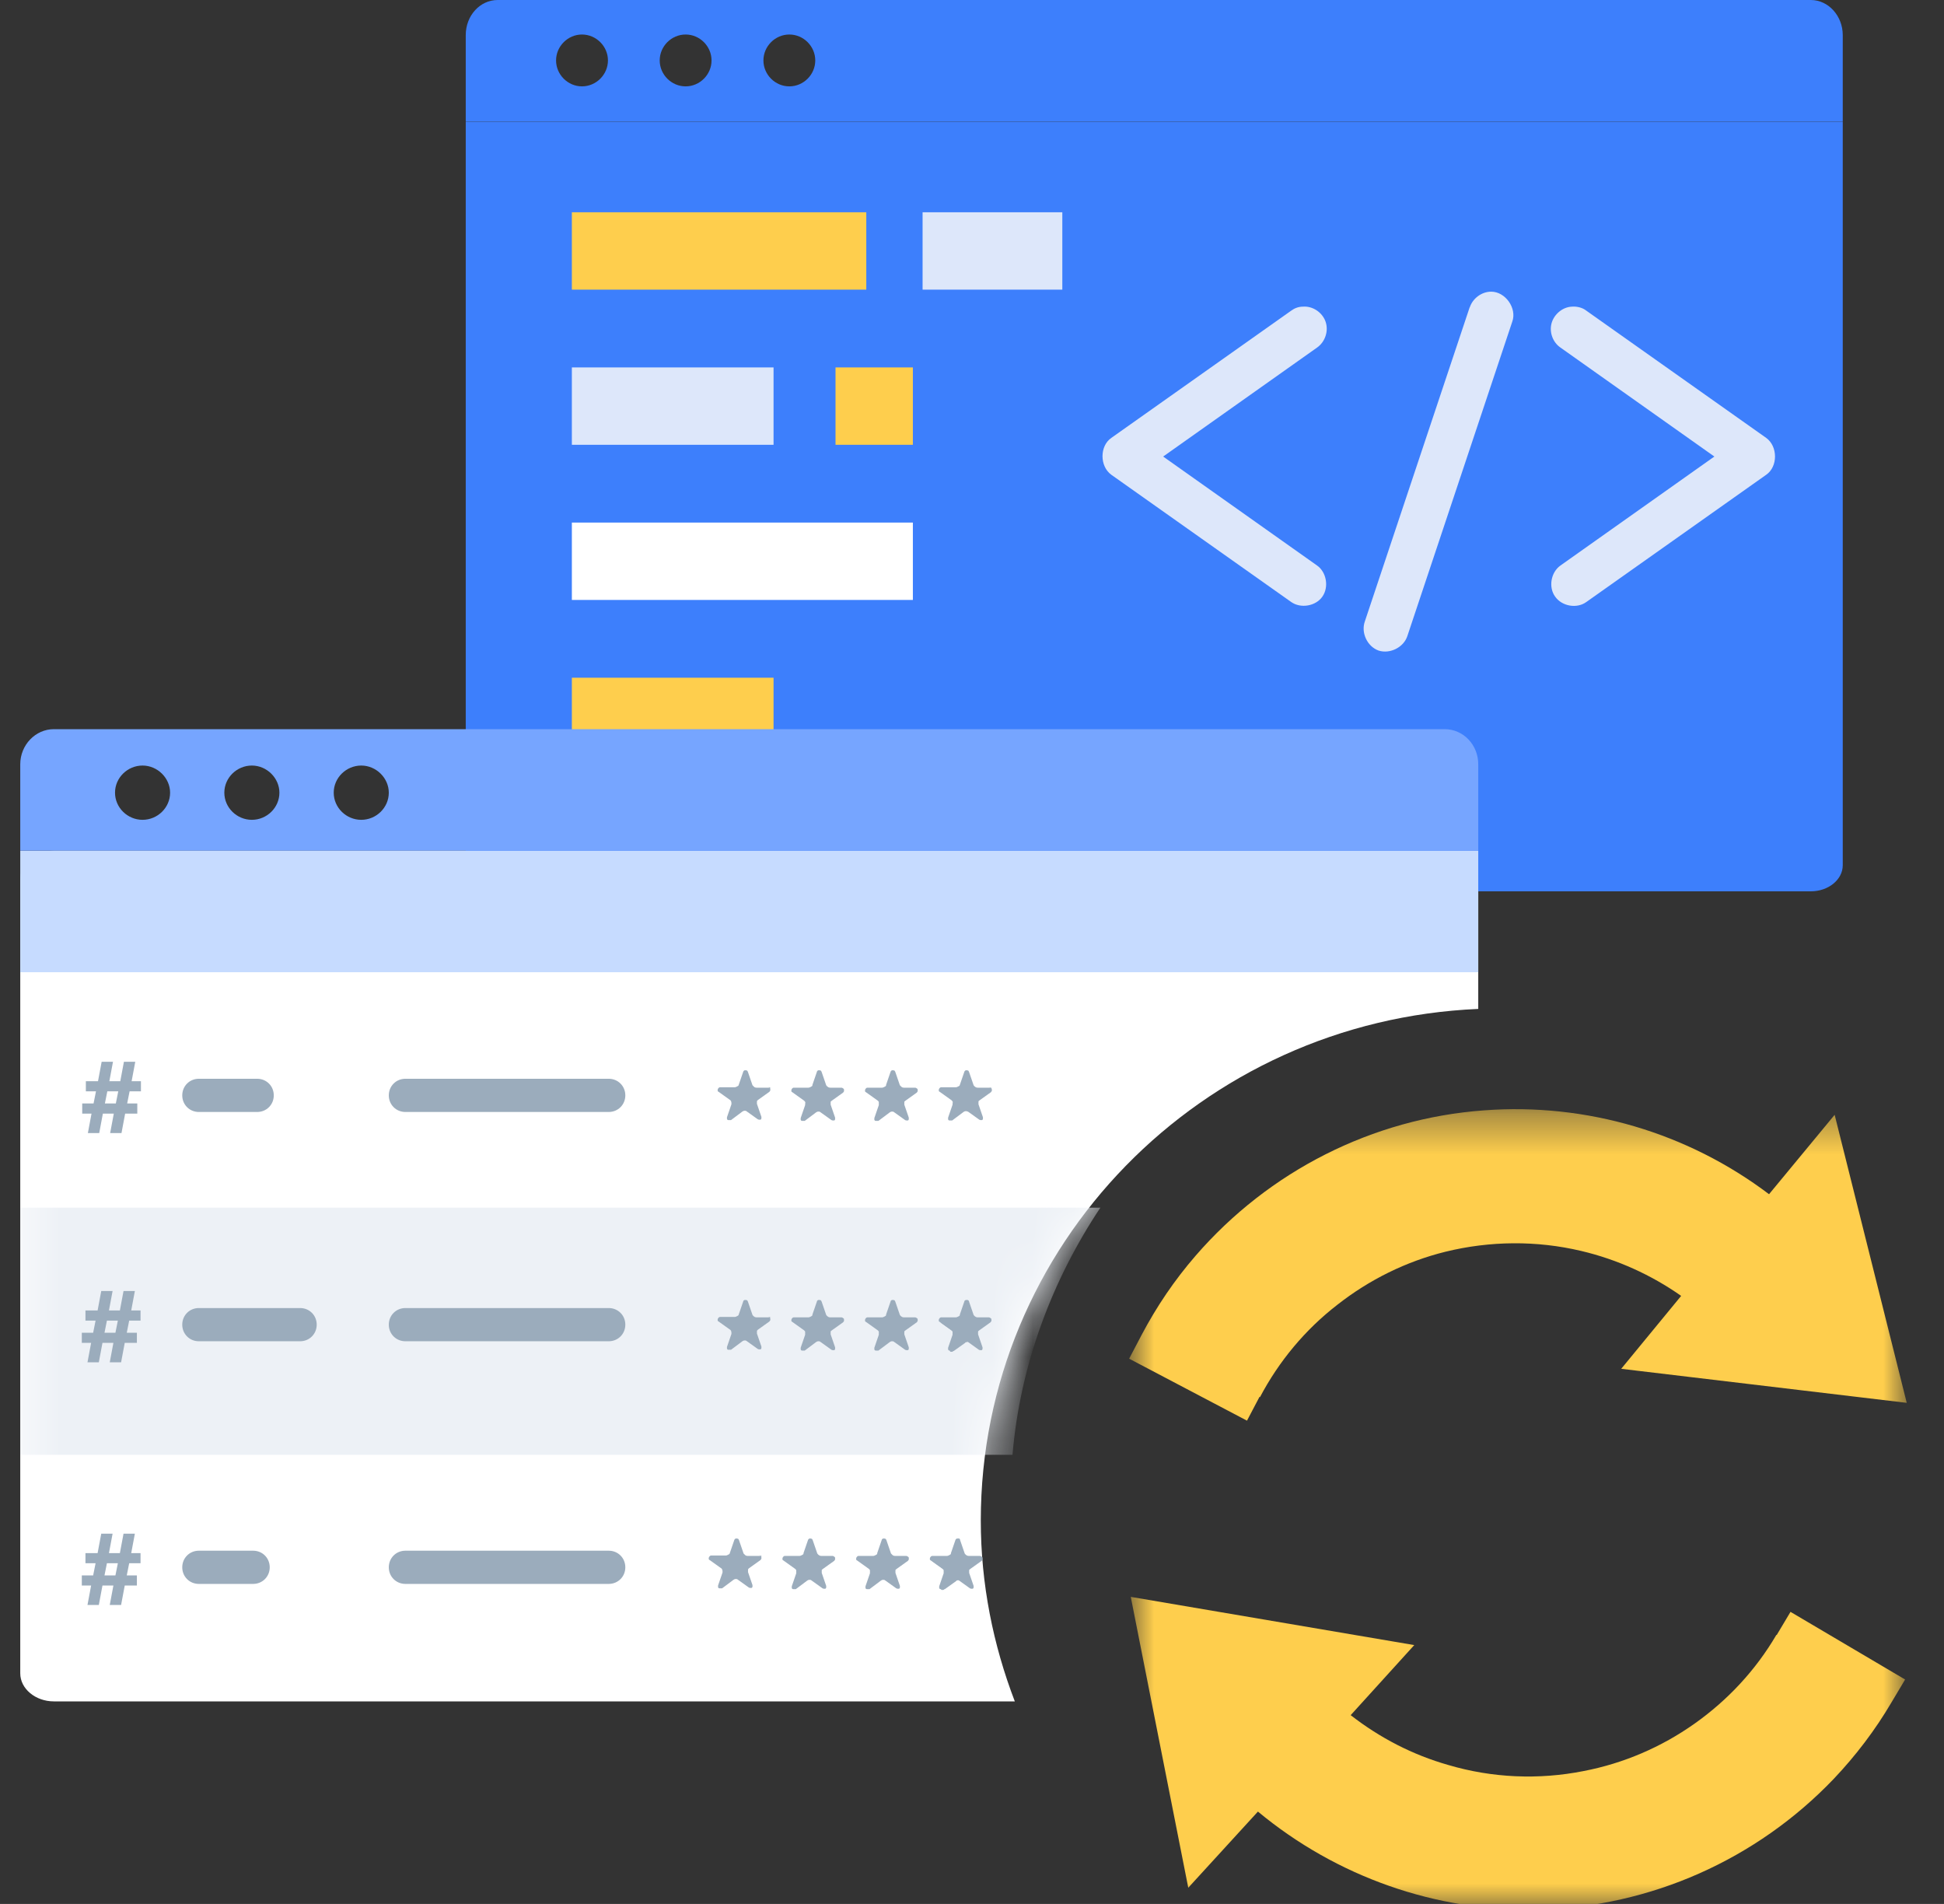 <svg width="48" height="47" viewBox="0 0 48 47" fill="none" xmlns="http://www.w3.org/2000/svg">
<rect x="0" y="0" width="48" height="47" fill="#333333" stroke="none"/>
<g clip-path="url(#clip0_51287_5403)">
<g clip-path="url(#clip1_51287_5403)">
<path d="M24.217 37.539C24.217 30.73 29.672 25.198 36.5 24.906V21.692C36.5 21.312 36.124 21 35.67 21H1.33C0.876 21 0.5 21.312 0.5 21.692V41.308C0.5 41.688 0.876 42 1.33 42H25.057C24.523 40.607 24.217 39.107 24.217 37.529V37.539Z" fill="white"/>
<mask id="mask0_51287_5403" style="mask-type:alpha" maskUnits="userSpaceOnUse" x="0" y="21" width="37" height="21">
<path d="M24.217 37.539C24.217 30.73 29.672 25.198 36.5 24.906V21.692C36.5 21.312 36.124 21 35.67 21H1.33C0.876 21 0.5 21.312 0.5 21.692V41.308C0.5 41.688 0.876 42 1.33 42H25.057C24.523 40.607 24.217 39.107 24.217 37.529V37.539Z" fill="white"/>
</mask>
<g mask="url(#mask0_51287_5403)">
<path d="M27.17 29.812H0.5V35.913H25C25.19 33.672 25.99 31.582 27.17 29.812Z" fill="#EDF1F6"/>
</g>
<path d="M11.5 3.004C11.501 3.007 45.5 3.001 45.5 3.004V21.359C45.5 21.715 45.145 22.003 44.712 22.003H12.288C11.854 22.003 11.5 21.715 11.5 21.359V3.004Z" fill="#3D7FFC"/>
<path d="M19.1 9.07H14.12V10.98H19.1V9.07Z" fill="#DDE7FA"/>
<path d="M22.54 9.07H20.63V10.98H22.54V9.07Z" fill="#FECE4D"/>
<path d="M22.54 12.9H14.12V14.81H22.54V12.9Z" fill="white"/>
<path d="M19.1 16.73H14.12V18.64H19.1V16.73Z" fill="#FECE4D"/>
<path d="M36.29 7.58L33.7 15.34C33.6 15.62 33.76 15.96 34.04 16.06C34.32 16.15 34.66 15.98 34.75 15.7L37.34 7.94C37.46 7.61 37.17 7.2 36.82 7.2C36.58 7.2 36.36 7.37 36.29 7.59V7.58ZM32.17 7.57C32.06 7.57 31.96 7.61 31.88 7.67L27.44 10.81C27.15 11.01 27.15 11.51 27.44 11.72L31.88 14.86C32.12 15.03 32.49 14.96 32.65 14.73C32.82 14.49 32.75 14.12 32.52 13.96L28.72 11.27L32.52 8.58C32.72 8.44 32.81 8.17 32.73 7.94C32.65 7.71 32.41 7.55 32.17 7.57ZM38.81 7.57C38.58 7.58 38.37 7.76 38.31 7.98C38.25 8.2 38.34 8.45 38.53 8.58L42.33 11.27L38.53 13.96C38.29 14.13 38.23 14.5 38.4 14.73C38.57 14.97 38.94 15.03 39.17 14.86L43.61 11.72C43.9 11.52 43.9 11.02 43.61 10.81L39.17 7.67C39.07 7.59 38.93 7.56 38.81 7.57Z" fill="#DDE7FA"/>
<path d="M21.39 5.24H14.12V7.15H21.39V5.24Z" fill="#FECE4D"/>
<path d="M26.23 5.24H22.78V7.15H26.23V5.24Z" fill="#DDE7FA"/>
<path d="M0.5 21H36.5V24H0.5V21Z" fill="#C6DBFF"/>
<path d="M19.04 26.85H18.68C18.68 26.85 18.64 26.85 18.62 26.83C18.6 26.81 18.59 26.8 18.58 26.79L18.47 26.47C18.47 26.47 18.46 26.44 18.45 26.43C18.44 26.43 18.43 26.42 18.41 26.42C18.39 26.42 18.38 26.42 18.37 26.43C18.36 26.44 18.35 26.45 18.35 26.46L18.24 26.78C18.24 26.8 18.22 26.81 18.2 26.82C18.18 26.83 18.16 26.84 18.14 26.84H17.78C17.76 26.84 17.75 26.85 17.74 26.86C17.73 26.87 17.72 26.89 17.72 26.9C17.72 26.9 17.72 26.92 17.72 26.93C17.72 26.93 17.73 26.95 17.74 26.95L18.02 27.15C18.03 27.15 18.04 27.17 18.05 27.18C18.05 27.19 18.06 27.21 18.06 27.22C18.06 27.22 18.06 27.23 18.06 27.24C18.06 27.24 18.06 27.25 18.06 27.26L17.95 27.58C17.95 27.58 17.95 27.59 17.95 27.6V27.62C17.95 27.62 17.95 27.63 17.96 27.64C17.96 27.64 17.97 27.65 17.98 27.65C17.98 27.65 18 27.65 18.01 27.65C18.02 27.65 18.03 27.65 18.04 27.65H18.05L18.33 27.44C18.33 27.44 18.36 27.42 18.38 27.42C18.4 27.42 18.42 27.42 18.43 27.43L18.71 27.63C18.71 27.63 18.73 27.64 18.74 27.64C18.74 27.64 18.76 27.64 18.77 27.64C18.77 27.64 18.79 27.64 18.79 27.63C18.79 27.63 18.8 27.62 18.8 27.61V27.59C18.8 27.59 18.8 27.58 18.8 27.57L18.69 27.25C18.69 27.25 18.69 27.25 18.69 27.24C18.69 27.22 18.69 27.2 18.69 27.19C18.69 27.17 18.71 27.16 18.72 27.15L19 26.95C19 26.95 19.01 26.93 19.02 26.92C19.02 26.92 19.02 26.9 19.02 26.89C19.02 26.87 19.02 26.86 19 26.85C18.99 26.84 18.97 26.83 18.96 26.83L19.04 26.85Z" fill="#9BACBC"/>
<path d="M20.86 26.85H20.5C20.5 26.85 20.46 26.85 20.44 26.83C20.42 26.82 20.41 26.8 20.4 26.79L20.29 26.47C20.29 26.47 20.28 26.44 20.27 26.43C20.26 26.43 20.25 26.42 20.23 26.42C20.21 26.42 20.2 26.42 20.19 26.43C20.18 26.43 20.17 26.45 20.17 26.46L20.06 26.78C20.06 26.78 20.06 26.78 20.06 26.79C20.06 26.81 20.04 26.82 20.02 26.83C20 26.84 19.98 26.85 19.96 26.85H19.6C19.58 26.85 19.57 26.86 19.56 26.87C19.55 26.88 19.54 26.9 19.54 26.91C19.54 26.91 19.54 26.93 19.54 26.94C19.54 26.94 19.55 26.96 19.56 26.96L19.84 27.16C19.86 27.17 19.87 27.19 19.88 27.2C19.89 27.21 19.88 27.24 19.88 27.26C19.88 27.26 19.88 27.27 19.88 27.28L19.77 27.6C19.77 27.6 19.77 27.61 19.77 27.62V27.64C19.77 27.64 19.77 27.65 19.78 27.66C19.78 27.66 19.79 27.67 19.8 27.67C19.8 27.67 19.82 27.67 19.83 27.67C19.84 27.67 19.85 27.67 19.86 27.67H19.87L20.15 27.46C20.15 27.46 20.18 27.44 20.2 27.44C20.22 27.44 20.24 27.44 20.25 27.45L20.53 27.65C20.53 27.65 20.55 27.66 20.56 27.66C20.56 27.66 20.58 27.66 20.59 27.66C20.59 27.66 20.61 27.66 20.61 27.65C20.61 27.65 20.62 27.64 20.62 27.63V27.61C20.62 27.61 20.62 27.6 20.62 27.59L20.51 27.27C20.51 27.27 20.51 27.27 20.51 27.26V27.24C20.51 27.23 20.51 27.21 20.51 27.2C20.51 27.19 20.53 27.18 20.54 27.17L20.82 26.97C20.82 26.97 20.83 26.95 20.84 26.94C20.84 26.94 20.84 26.92 20.84 26.91C20.84 26.89 20.84 26.88 20.82 26.87C20.81 26.86 20.79 26.85 20.78 26.85H20.86Z" fill="#9BACBC"/>
<path d="M22.679 26.85H22.319C22.319 26.85 22.279 26.85 22.259 26.83C22.239 26.81 22.229 26.8 22.219 26.79L22.109 26.47C22.109 26.47 22.099 26.44 22.089 26.43C22.079 26.43 22.069 26.42 22.049 26.42C22.029 26.42 22.019 26.42 22.009 26.43C21.999 26.44 21.989 26.45 21.989 26.46L21.879 26.78C21.879 26.78 21.879 26.78 21.879 26.79C21.879 26.81 21.859 26.82 21.839 26.83C21.819 26.84 21.799 26.85 21.779 26.85H21.419C21.399 26.85 21.389 26.86 21.379 26.87C21.369 26.88 21.359 26.9 21.359 26.91C21.359 26.91 21.359 26.93 21.359 26.94C21.359 26.94 21.369 26.96 21.379 26.96L21.659 27.16C21.679 27.17 21.689 27.19 21.699 27.2C21.699 27.22 21.699 27.24 21.699 27.26C21.699 27.26 21.699 27.27 21.699 27.28L21.589 27.6C21.589 27.6 21.589 27.61 21.589 27.62V27.64C21.589 27.64 21.589 27.65 21.599 27.66C21.599 27.66 21.609 27.67 21.619 27.67C21.619 27.67 21.639 27.67 21.649 27.67C21.659 27.67 21.669 27.67 21.679 27.67H21.689L21.969 27.46C21.969 27.46 21.999 27.44 22.019 27.44C22.039 27.44 22.059 27.44 22.069 27.45L22.349 27.65C22.349 27.65 22.369 27.66 22.379 27.66C22.379 27.66 22.399 27.66 22.409 27.66C22.409 27.66 22.429 27.66 22.429 27.65C22.429 27.65 22.439 27.64 22.439 27.63V27.61C22.439 27.61 22.439 27.6 22.439 27.59L22.329 27.27C22.329 27.27 22.329 27.27 22.329 27.26V27.24C22.329 27.23 22.329 27.21 22.329 27.2C22.329 27.19 22.349 27.18 22.359 27.17L22.639 26.97C22.639 26.97 22.649 26.95 22.659 26.94C22.659 26.94 22.659 26.92 22.659 26.91C22.659 26.89 22.659 26.88 22.639 26.87C22.629 26.86 22.609 26.85 22.599 26.85H22.679Z" fill="#9BACBC"/>
<path d="M24.5 26.85H24.14C24.14 26.85 24.1 26.85 24.08 26.83C24.06 26.82 24.05 26.8 24.04 26.79L23.93 26.47C23.93 26.47 23.92 26.44 23.91 26.43C23.9 26.43 23.89 26.42 23.87 26.42C23.86 26.42 23.84 26.42 23.83 26.43C23.82 26.44 23.81 26.45 23.81 26.46L23.7 26.78C23.7 26.8 23.68 26.81 23.66 26.82C23.64 26.83 23.62 26.84 23.6 26.84H23.24C23.22 26.84 23.21 26.85 23.2 26.86C23.19 26.87 23.18 26.89 23.18 26.9C23.18 26.9 23.18 26.92 23.18 26.93C23.18 26.93 23.19 26.95 23.2 26.95L23.48 27.15C23.5 27.16 23.51 27.18 23.52 27.19C23.53 27.2 23.52 27.23 23.52 27.25C23.52 27.25 23.52 27.26 23.52 27.27L23.41 27.59C23.41 27.59 23.41 27.6 23.41 27.61V27.63C23.41 27.63 23.41 27.64 23.42 27.65C23.42 27.65 23.43 27.66 23.44 27.66C23.44 27.66 23.46 27.66 23.47 27.66C23.48 27.66 23.49 27.66 23.5 27.66H23.51L23.79 27.45C23.79 27.45 23.82 27.43 23.84 27.43C23.86 27.43 23.88 27.43 23.89 27.44C23.89 27.44 23.89 27.44 23.9 27.44L24.18 27.64C24.18 27.64 24.2 27.65 24.21 27.65C24.21 27.65 24.23 27.65 24.24 27.65C24.24 27.65 24.26 27.65 24.26 27.64C24.26 27.64 24.27 27.63 24.27 27.62V27.6C24.27 27.6 24.27 27.59 24.27 27.58L24.16 27.26C24.16 27.26 24.16 27.26 24.16 27.25V27.23C24.16 27.22 24.16 27.2 24.16 27.19C24.16 27.18 24.18 27.17 24.19 27.16L24.47 26.96C24.47 26.96 24.48 26.94 24.49 26.93C24.49 26.93 24.49 26.91 24.49 26.9C24.49 26.88 24.49 26.87 24.47 26.86C24.46 26.85 24.44 26.84 24.43 26.84L24.5 26.85Z" fill="#9BACBC"/>
<path d="M24.5 32.52H24.14C24.14 32.52 24.1 32.52 24.08 32.5C24.06 32.49 24.05 32.47 24.04 32.46L23.93 32.14C23.93 32.14 23.92 32.11 23.91 32.1C23.9 32.1 23.89 32.09 23.87 32.09C23.86 32.09 23.84 32.09 23.83 32.1C23.82 32.1 23.81 32.12 23.81 32.13L23.7 32.45C23.7 32.45 23.7 32.45 23.7 32.46C23.7 32.48 23.68 32.49 23.66 32.5C23.64 32.51 23.62 32.52 23.6 32.52H23.24C23.22 32.52 23.21 32.53 23.2 32.54C23.19 32.55 23.18 32.57 23.18 32.58C23.18 32.58 23.18 32.6 23.18 32.61C23.18 32.61 23.19 32.63 23.2 32.63L23.48 32.83C23.5 32.84 23.51 32.86 23.52 32.87C23.52 32.89 23.52 32.91 23.52 32.93C23.52 32.93 23.52 32.94 23.52 32.95L23.41 33.27C23.41 33.27 23.41 33.28 23.41 33.29V33.31C23.41 33.31 23.41 33.32 23.42 33.33C23.42 33.33 23.43 33.34 23.44 33.34C23.44 33.34 23.46 33.34 23.47 33.34C23.48 33.34 23.49 33.34 23.5 33.34H23.51L23.79 33.13C23.79 33.13 23.82 33.11 23.84 33.11C23.86 33.11 23.88 33.11 23.89 33.12L24.17 33.32C24.17 33.32 24.19 33.33 24.2 33.33C24.2 33.33 24.22 33.33 24.23 33.33C24.23 33.33 24.25 33.33 24.25 33.32C24.25 33.32 24.26 33.31 24.26 33.3V33.28C24.26 33.28 24.26 33.27 24.26 33.26L24.15 32.94C24.15 32.94 24.15 32.94 24.15 32.93V32.91C24.15 32.9 24.15 32.88 24.15 32.87C24.15 32.86 24.17 32.85 24.18 32.84L24.46 32.64C24.46 32.64 24.47 32.62 24.48 32.61C24.48 32.61 24.48 32.59 24.48 32.58C24.48 32.56 24.48 32.55 24.46 32.54C24.45 32.53 24.43 32.52 24.42 32.52H24.5Z" fill="#9BACBC"/>
<path fill-rule="evenodd" clip-rule="evenodd" d="M23.89 32.09V33.13C23.89 33.13 23.89 33.13 23.88 33.13C23.86 33.13 23.84 33.13 23.83 33.15L23.55 33.35H23.54C23.54 33.35 23.52 33.37 23.51 33.37C23.51 33.37 23.49 33.37 23.48 33.37C23.48 33.37 23.46 33.37 23.46 33.36C23.46 33.36 23.45 33.35 23.45 33.34V33.32C23.45 33.32 23.45 33.31 23.45 33.3L23.56 32.98C23.56 32.98 23.56 32.97 23.56 32.96C23.56 32.94 23.56 32.92 23.56 32.9C23.56 32.88 23.54 32.87 23.52 32.86L23.24 32.66C23.24 32.66 23.23 32.64 23.22 32.64C23.22 32.64 23.22 32.62 23.22 32.61C23.22 32.6 23.22 32.58 23.24 32.57C23.25 32.56 23.26 32.55 23.28 32.55H23.64C23.64 32.55 23.68 32.55 23.7 32.53C23.72 32.52 23.73 32.5 23.74 32.49L23.85 32.17C23.85 32.16 23.86 32.15 23.87 32.14C23.88 32.14 23.89 32.13 23.91 32.13C23.91 32.13 23.92 32.13 23.93 32.13L23.89 32.09Z" fill="#9BACBC"/>
<path d="M19.04 32.52H18.68C18.68 32.52 18.64 32.52 18.62 32.5C18.6 32.49 18.59 32.47 18.58 32.46L18.47 32.14C18.47 32.14 18.46 32.11 18.45 32.1C18.44 32.1 18.43 32.09 18.41 32.09C18.39 32.09 18.38 32.09 18.37 32.1C18.36 32.1 18.35 32.12 18.35 32.13L18.24 32.45C18.24 32.47 18.22 32.48 18.2 32.49C18.18 32.5 18.16 32.51 18.14 32.51H17.78C17.76 32.51 17.75 32.52 17.74 32.53C17.73 32.54 17.72 32.56 17.72 32.57C17.72 32.57 17.72 32.59 17.72 32.6C17.72 32.6 17.73 32.62 17.74 32.62L18.02 32.82C18.03 32.82 18.04 32.84 18.05 32.85C18.05 32.86 18.06 32.88 18.06 32.89C18.06 32.89 18.06 32.9 18.06 32.91C18.06 32.91 18.06 32.92 18.06 32.93L17.95 33.25C17.95 33.25 17.95 33.26 17.95 33.27V33.29C17.95 33.29 17.95 33.3 17.96 33.31C17.96 33.31 17.97 33.32 17.98 33.32C17.98 33.32 18 33.32 18.01 33.32C18.02 33.32 18.03 33.32 18.04 33.32H18.05L18.33 33.11C18.33 33.11 18.36 33.09 18.38 33.09C18.4 33.09 18.42 33.09 18.43 33.1L18.71 33.3C18.71 33.3 18.73 33.31 18.74 33.31C18.74 33.31 18.76 33.31 18.77 33.31C18.77 33.31 18.79 33.31 18.79 33.3C18.79 33.3 18.8 33.29 18.8 33.28V33.26C18.8 33.26 18.8 33.25 18.8 33.24L18.69 32.92C18.69 32.92 18.69 32.92 18.69 32.91C18.69 32.89 18.69 32.87 18.69 32.86C18.69 32.84 18.71 32.83 18.72 32.82L19 32.62C19 32.62 19.01 32.6 19.02 32.59C19.02 32.59 19.02 32.57 19.02 32.56C19.02 32.54 19.02 32.53 19 32.52C18.99 32.51 18.97 32.5 18.96 32.5L19.04 32.52Z" fill="#9BACBC"/>
<path d="M20.86 32.52H20.5C20.5 32.52 20.46 32.52 20.44 32.5C20.42 32.49 20.41 32.47 20.4 32.46L20.29 32.14C20.29 32.14 20.28 32.11 20.27 32.1C20.26 32.1 20.25 32.09 20.23 32.09C20.21 32.09 20.2 32.09 20.19 32.1C20.18 32.1 20.17 32.12 20.17 32.13L20.06 32.45C20.06 32.45 20.06 32.45 20.06 32.46C20.06 32.48 20.04 32.49 20.02 32.5C20 32.51 19.98 32.52 19.96 32.52H19.6C19.58 32.52 19.57 32.53 19.56 32.54C19.55 32.55 19.54 32.57 19.54 32.58C19.54 32.58 19.54 32.6 19.54 32.61C19.54 32.61 19.55 32.63 19.56 32.63L19.84 32.83C19.86 32.84 19.87 32.86 19.88 32.87C19.88 32.89 19.88 32.91 19.88 32.93C19.88 32.93 19.88 32.94 19.88 32.95L19.77 33.27C19.77 33.27 19.77 33.28 19.77 33.29V33.31C19.77 33.31 19.77 33.32 19.78 33.33C19.78 33.33 19.79 33.34 19.8 33.34C19.8 33.34 19.82 33.34 19.83 33.34C19.84 33.34 19.85 33.34 19.86 33.34H19.87L20.15 33.13C20.15 33.13 20.18 33.11 20.2 33.11C20.22 33.11 20.24 33.11 20.25 33.12L20.53 33.32C20.53 33.32 20.55 33.33 20.56 33.33C20.56 33.33 20.58 33.33 20.59 33.33C20.59 33.33 20.61 33.33 20.61 33.32C20.61 33.32 20.62 33.31 20.62 33.3V33.28C20.62 33.28 20.62 33.27 20.62 33.26L20.51 32.94C20.51 32.94 20.51 32.94 20.51 32.93V32.91C20.51 32.9 20.51 32.88 20.51 32.87C20.51 32.86 20.53 32.85 20.54 32.84L20.82 32.64C20.82 32.64 20.83 32.62 20.84 32.61C20.84 32.61 20.84 32.59 20.84 32.58C20.84 32.56 20.84 32.55 20.82 32.54C20.81 32.53 20.79 32.52 20.78 32.52H20.86Z" fill="#9BACBC"/>
<path d="M22.679 32.52H22.319C22.319 32.52 22.279 32.52 22.259 32.5C22.239 32.49 22.229 32.47 22.219 32.46L22.109 32.14C22.109 32.14 22.099 32.11 22.089 32.1C22.079 32.1 22.069 32.09 22.049 32.09C22.029 32.09 22.019 32.09 22.009 32.1C21.999 32.1 21.989 32.12 21.989 32.13L21.879 32.45C21.879 32.45 21.879 32.45 21.879 32.46C21.879 32.48 21.859 32.49 21.839 32.5C21.819 32.51 21.799 32.52 21.779 32.52H21.419C21.399 32.52 21.389 32.53 21.379 32.54C21.369 32.55 21.359 32.57 21.359 32.58C21.359 32.58 21.359 32.6 21.359 32.61C21.359 32.61 21.369 32.63 21.379 32.63L21.659 32.83C21.679 32.84 21.689 32.86 21.699 32.87C21.699 32.89 21.699 32.91 21.699 32.93C21.699 32.93 21.699 32.94 21.699 32.95L21.589 33.27C21.589 33.27 21.589 33.28 21.589 33.29V33.31C21.589 33.31 21.589 33.32 21.599 33.33C21.599 33.33 21.609 33.34 21.619 33.34C21.619 33.34 21.639 33.34 21.649 33.34C21.659 33.34 21.669 33.34 21.679 33.34H21.689L21.969 33.13C21.969 33.13 21.999 33.11 22.019 33.11C22.039 33.11 22.059 33.11 22.069 33.12L22.349 33.32C22.349 33.32 22.369 33.33 22.379 33.33C22.379 33.33 22.399 33.33 22.409 33.33C22.409 33.33 22.429 33.33 22.429 33.32C22.429 33.32 22.439 33.31 22.439 33.3C22.439 33.29 22.439 33.28 22.439 33.28C22.439 33.28 22.439 33.27 22.439 33.26L22.329 32.94C22.329 32.94 22.329 32.94 22.329 32.93V32.91C22.329 32.9 22.329 32.88 22.329 32.87C22.329 32.86 22.349 32.85 22.359 32.84L22.639 32.64C22.639 32.64 22.649 32.62 22.659 32.61C22.659 32.61 22.659 32.59 22.659 32.58C22.659 32.56 22.659 32.55 22.639 32.54C22.629 32.53 22.609 32.52 22.599 32.52H22.679Z" fill="#9BACBC"/>
<path d="M24.28 38.409H23.92C23.92 38.409 23.88 38.409 23.86 38.389C23.84 38.379 23.83 38.359 23.82 38.349L23.71 38.029C23.71 38.029 23.7 37.999 23.69 37.989C23.68 37.989 23.67 37.979 23.65 37.979C23.64 37.979 23.62 37.979 23.61 37.989C23.6 37.999 23.59 38.009 23.59 38.019L23.48 38.339C23.48 38.339 23.48 38.339 23.48 38.349C23.48 38.369 23.46 38.379 23.44 38.389C23.42 38.399 23.4 38.409 23.38 38.409H23.02C23 38.409 22.99 38.419 22.98 38.429C22.97 38.439 22.96 38.459 22.96 38.469C22.96 38.469 22.96 38.489 22.96 38.499C22.96 38.499 22.97 38.519 22.98 38.519L23.26 38.719C23.28 38.729 23.29 38.749 23.3 38.759C23.3 38.779 23.3 38.799 23.3 38.819C23.3 38.819 23.3 38.829 23.3 38.839L23.19 39.159C23.19 39.159 23.19 39.169 23.19 39.179V39.199C23.19 39.199 23.19 39.209 23.2 39.219C23.2 39.219 23.21 39.229 23.22 39.229C23.22 39.229 23.24 39.229 23.25 39.229C23.26 39.229 23.27 39.229 23.28 39.229H23.29L23.57 39.019C23.57 39.019 23.6 38.999 23.62 38.999C23.64 38.999 23.66 38.999 23.67 39.009L23.95 39.209C23.95 39.209 23.97 39.219 23.98 39.219C23.98 39.219 24 39.219 24.01 39.219C24.01 39.219 24.03 39.219 24.03 39.209C24.03 39.209 24.04 39.199 24.04 39.189V39.169C24.04 39.169 24.04 39.159 24.04 39.149L23.93 38.829C23.93 38.829 23.93 38.829 23.93 38.819V38.799C23.93 38.789 23.93 38.769 23.93 38.759C23.93 38.749 23.95 38.739 23.96 38.729L24.24 38.529C24.24 38.529 24.25 38.509 24.26 38.499C24.26 38.499 24.26 38.479 24.26 38.469C24.26 38.449 24.26 38.439 24.24 38.429C24.23 38.419 24.21 38.409 24.2 38.409H24.28Z" fill="#9BACBC"/>
<path fill-rule="evenodd" clip-rule="evenodd" d="M23.67 37.969V39.009C23.67 39.009 23.67 39.009 23.66 39.009C23.64 39.009 23.62 39.009 23.61 39.029L23.33 39.229H23.32C23.32 39.229 23.3 39.249 23.29 39.249C23.29 39.249 23.27 39.249 23.26 39.249C23.26 39.249 23.24 39.249 23.24 39.239C23.24 39.239 23.23 39.229 23.23 39.219V39.199C23.23 39.199 23.23 39.189 23.23 39.179L23.34 38.859C23.34 38.859 23.34 38.849 23.34 38.839C23.34 38.819 23.34 38.799 23.34 38.779C23.34 38.759 23.32 38.749 23.3 38.739L23.02 38.539C23.02 38.539 23.01 38.519 23 38.519C23 38.519 23 38.499 23 38.489C23 38.479 23 38.459 23.02 38.449C23.03 38.439 23.04 38.429 23.06 38.429H23.42C23.42 38.429 23.46 38.429 23.48 38.409C23.5 38.399 23.51 38.379 23.52 38.369L23.63 38.049C23.63 38.039 23.64 38.029 23.65 38.019C23.66 38.009 23.67 38.009 23.69 38.009C23.69 38.009 23.7 38.009 23.71 38.009L23.67 37.969Z" fill="#9BACBC"/>
<path d="M18.82 38.409H18.46C18.46 38.409 18.42 38.409 18.4 38.389C18.38 38.369 18.37 38.359 18.36 38.349L18.25 38.029C18.25 38.029 18.24 37.999 18.23 37.989C18.22 37.989 18.21 37.979 18.19 37.979C18.17 37.979 18.16 37.979 18.15 37.989C18.14 37.999 18.13 38.009 18.13 38.019L18.02 38.339C18.02 38.359 18 38.369 17.98 38.379C17.96 38.389 17.94 38.399 17.92 38.399H17.56C17.54 38.399 17.53 38.409 17.52 38.419C17.51 38.429 17.5 38.449 17.5 38.459C17.5 38.459 17.5 38.479 17.5 38.489C17.5 38.489 17.51 38.509 17.52 38.509L17.8 38.709C17.81 38.709 17.82 38.729 17.83 38.739C17.83 38.749 17.84 38.769 17.84 38.779C17.84 38.779 17.84 38.789 17.84 38.799C17.84 38.799 17.84 38.809 17.84 38.819L17.73 39.139C17.73 39.139 17.73 39.149 17.73 39.159V39.179C17.73 39.179 17.73 39.189 17.74 39.199C17.74 39.199 17.75 39.209 17.76 39.209C17.76 39.209 17.78 39.209 17.79 39.209C17.8 39.209 17.81 39.209 17.82 39.209H17.83L18.11 38.999C18.11 38.999 18.14 38.979 18.16 38.979C18.18 38.979 18.2 38.979 18.21 38.989L18.49 39.189C18.49 39.189 18.51 39.199 18.52 39.199C18.52 39.199 18.54 39.199 18.55 39.199C18.55 39.199 18.57 39.199 18.57 39.189C18.57 39.189 18.58 39.179 18.58 39.169V39.149C18.58 39.149 18.58 39.139 18.58 39.129L18.47 38.809C18.47 38.809 18.47 38.809 18.47 38.799C18.47 38.779 18.47 38.759 18.47 38.749C18.47 38.729 18.49 38.719 18.5 38.709L18.78 38.509C18.78 38.509 18.79 38.489 18.8 38.479C18.8 38.479 18.8 38.459 18.8 38.449C18.8 38.429 18.8 38.419 18.78 38.409C18.77 38.399 18.75 38.389 18.74 38.389L18.82 38.409Z" fill="#9BACBC"/>
<path d="M20.64 38.409H20.28C20.28 38.409 20.24 38.409 20.22 38.389C20.2 38.379 20.19 38.359 20.18 38.349L20.07 38.029C20.07 38.029 20.06 37.999 20.05 37.989C20.04 37.989 20.03 37.979 20.01 37.979C19.99 37.979 19.98 37.979 19.97 37.989C19.96 37.999 19.95 38.009 19.95 38.019L19.84 38.339C19.84 38.339 19.84 38.339 19.84 38.349C19.84 38.369 19.82 38.379 19.8 38.389C19.78 38.399 19.76 38.409 19.74 38.409H19.38C19.36 38.409 19.35 38.419 19.34 38.429C19.33 38.439 19.32 38.459 19.32 38.469C19.32 38.469 19.32 38.489 19.32 38.499C19.32 38.499 19.33 38.519 19.34 38.519L19.62 38.719C19.64 38.729 19.65 38.749 19.66 38.759C19.66 38.779 19.66 38.799 19.66 38.819C19.66 38.819 19.66 38.829 19.66 38.839L19.55 39.159C19.55 39.159 19.55 39.169 19.55 39.179V39.199C19.55 39.199 19.55 39.209 19.56 39.219C19.56 39.219 19.57 39.229 19.58 39.229C19.58 39.229 19.6 39.229 19.61 39.229C19.62 39.229 19.63 39.229 19.64 39.229H19.65L19.93 39.019C19.93 39.019 19.96 38.999 19.98 38.999C20 38.999 20.02 38.999 20.03 39.009L20.31 39.209C20.31 39.209 20.33 39.219 20.34 39.219C20.34 39.219 20.36 39.219 20.37 39.219C20.37 39.219 20.39 39.219 20.39 39.209C20.39 39.209 20.4 39.199 20.4 39.189V39.169C20.4 39.169 20.4 39.159 20.4 39.149L20.29 38.829C20.29 38.829 20.29 38.829 20.29 38.819V38.799C20.29 38.789 20.29 38.769 20.29 38.759C20.29 38.749 20.31 38.739 20.32 38.729L20.6 38.529C20.6 38.529 20.61 38.509 20.62 38.499C20.62 38.499 20.62 38.479 20.62 38.469C20.62 38.449 20.62 38.439 20.6 38.429C20.59 38.419 20.57 38.409 20.56 38.409H20.64Z" fill="#9BACBC"/>
<path d="M22.46 38.409H22.1C22.1 38.409 22.06 38.409 22.04 38.389C22.02 38.369 22.01 38.359 22 38.349L21.89 38.029C21.89 38.029 21.88 37.999 21.87 37.989C21.86 37.989 21.85 37.979 21.83 37.979C21.81 37.979 21.8 37.979 21.79 37.989C21.78 37.989 21.77 38.009 21.77 38.019L21.66 38.339C21.66 38.339 21.66 38.339 21.66 38.349C21.66 38.369 21.64 38.379 21.62 38.389C21.6 38.399 21.58 38.409 21.56 38.409H21.2C21.18 38.409 21.17 38.419 21.16 38.429C21.15 38.439 21.14 38.459 21.14 38.469C21.14 38.469 21.14 38.489 21.14 38.499C21.14 38.499 21.15 38.519 21.16 38.519L21.44 38.719C21.46 38.729 21.47 38.749 21.48 38.759C21.48 38.779 21.48 38.799 21.48 38.819C21.48 38.819 21.48 38.829 21.48 38.839L21.37 39.159C21.37 39.159 21.37 39.169 21.37 39.179V39.199C21.37 39.199 21.37 39.209 21.38 39.219C21.38 39.219 21.39 39.229 21.4 39.229C21.41 39.229 21.42 39.229 21.43 39.229C21.44 39.229 21.45 39.229 21.46 39.229H21.47L21.75 39.019C21.75 39.019 21.78 38.999 21.8 38.999C21.82 38.999 21.84 38.999 21.85 39.009L22.13 39.209C22.13 39.209 22.15 39.219 22.16 39.219C22.16 39.219 22.18 39.219 22.19 39.219C22.19 39.219 22.21 39.219 22.21 39.209C22.21 39.209 22.22 39.199 22.22 39.189V39.169C22.22 39.169 22.22 39.159 22.22 39.149L22.11 38.829C22.11 38.829 22.11 38.829 22.11 38.819V38.799C22.11 38.789 22.11 38.769 22.11 38.759C22.11 38.749 22.13 38.739 22.14 38.729L22.42 38.529C22.42 38.529 22.43 38.509 22.44 38.499C22.44 38.499 22.44 38.479 22.44 38.469C22.44 38.449 22.44 38.439 22.42 38.429C22.41 38.419 22.39 38.409 22.38 38.409H22.46Z" fill="#9BACBC"/>
<path fill-rule="evenodd" clip-rule="evenodd" d="M4.5 27.04C4.5 26.81 4.68 26.63 4.91 26.63H6.35C6.58 26.63 6.76 26.81 6.76 27.04C6.76 27.27 6.58 27.45 6.35 27.45H4.91C4.68 27.45 4.5 27.27 4.5 27.04Z" fill="#9BACBC"/>
<path d="M3.48 26.94V26.69H3.25L3.34 26.21H3.06L2.97 26.69H2.7L2.79 26.21H2.51L2.42 26.69H2.12V26.94H2.37L2.31 27.24H2.03V27.49H2.26L2.17 27.97H2.45L2.54 27.49H2.81L2.72 27.97H3L3.09 27.49H3.39V27.24H3.14L3.2 26.94H3.48ZM2.92 26.94L2.86 27.24H2.59L2.65 26.94H2.92Z" fill="#9BACBC"/>
<path fill-rule="evenodd" clip-rule="evenodd" d="M4.5 32.7C4.5 32.47 4.68 32.29 4.91 32.29H7.41C7.64 32.29 7.82 32.47 7.82 32.7C7.82 32.93 7.64 33.11 7.41 33.11H4.91C4.68 33.11 4.5 32.93 4.5 32.7Z" fill="#9BACBC"/>
<path d="M3.47 32.6V32.35H3.24L3.33 31.87H3.05L2.96 32.35H2.69L2.78 31.87H2.5L2.41 32.35H2.11V32.6H2.36L2.3 32.9H2.02V33.15H2.25L2.16 33.63H2.44L2.53 33.15H2.8L2.71 33.63H2.99L3.08 33.15H3.38V32.9H3.13L3.19 32.6H3.47ZM2.91 32.6L2.85 32.9H2.58L2.64 32.6H2.91Z" fill="#9BACBC"/>
<path fill-rule="evenodd" clip-rule="evenodd" d="M4.5 38.69C4.5 38.46 4.68 38.28 4.91 38.28H6.25C6.48 38.28 6.66 38.46 6.66 38.69C6.66 38.92 6.48 39.1 6.25 39.1H4.91C4.68 39.1 4.5 38.92 4.5 38.69Z" fill="#9BACBC"/>
<path d="M3.47 38.59V38.34H3.24L3.33 37.86H3.05L2.96 38.34H2.69L2.78 37.86H2.5L2.41 38.34H2.11V38.59H2.36L2.3 38.89H2.02V39.14H2.25L2.16 39.62H2.44L2.53 39.14H2.8L2.71 39.62H2.99L3.08 39.14H3.38V38.89H3.13L3.19 38.59H3.47ZM2.91 38.59L2.85 38.89H2.58L2.64 38.59H2.91Z" fill="#9BACBC"/>
<path fill-rule="evenodd" clip-rule="evenodd" d="M9.6 32.7C9.6 32.47 9.78 32.29 10.01 32.29H15.03C15.26 32.29 15.44 32.47 15.44 32.7C15.44 32.93 15.26 33.11 15.03 33.11H10.01C9.78 33.11 9.6 32.93 9.6 32.7Z" fill="#9BACBC"/>
<path fill-rule="evenodd" clip-rule="evenodd" d="M9.6 38.69C9.6 38.46 9.78 38.28 10.01 38.28H15.03C15.26 38.28 15.44 38.46 15.44 38.69C15.44 38.92 15.26 39.1 15.03 39.1H10.01C9.78 39.1 9.6 38.92 9.6 38.69Z" fill="#9BACBC"/>
<path fill-rule="evenodd" clip-rule="evenodd" d="M9.6 27.04C9.6 26.81 9.78 26.63 10.01 26.63H15.03C15.26 26.63 15.44 26.81 15.44 27.04C15.44 27.27 15.26 27.45 15.03 27.45H10.01C9.78 27.45 9.6 27.27 9.6 27.04Z" fill="#9BACBC"/>
<path fill-rule="evenodd" clip-rule="evenodd" d="M1.329 18C0.875 18 0.5 18.39 0.5 18.867V21H36.5V18.867C36.5 18.39 36.135 18 35.671 18H1.329ZM3.52 20.238C3.89 20.238 4.2 19.938 4.2 19.568C4.2 19.208 3.89 18.898 3.52 18.898C3.15 18.898 2.84 19.198 2.84 19.568C2.84 19.938 3.15 20.238 3.52 20.238ZM6.899 19.568C6.899 19.938 6.589 20.238 6.219 20.238C5.849 20.238 5.539 19.938 5.539 19.568C5.539 19.198 5.849 18.898 6.219 18.898C6.589 18.898 6.899 19.208 6.899 19.568ZM8.92 20.238C9.29 20.238 9.6 19.938 9.6 19.568C9.6 19.208 9.29 18.898 8.92 18.898C8.55 18.898 8.24 19.198 8.24 19.568C8.24 19.938 8.55 20.238 8.92 20.238Z" fill="#76A5FF"/>
<mask id="mask1_51287_5403" style="mask-type:luminance" maskUnits="userSpaceOnUse" x="27" y="27" width="21" height="21">
<path d="M47.08 27.39H27.89V47.15H47.08V27.39Z" fill="white"/>
</mask>
<g mask="url(#mask1_51287_5403)">
<path fill-rule="evenodd" clip-rule="evenodd" d="M31.11 34.49C31.58 33.6 32.23 32.82 33.02 32.21C33.81 31.59 34.72 31.14 35.69 30.9C36.79 30.63 37.94 30.62 39.04 30.88C39.93 31.09 40.77 31.47 41.51 31.99L40.03 33.79L47.08 34.63L45.3 27.52L43.68 29.48C41.67 27.96 39.17 27.22 36.64 27.41C33.89 27.61 31.33 28.91 29.52 31C29 31.6 28.56 32.25 28.19 32.95L27.88 33.54L30.79 35.07L31.1 34.48L31.11 34.49Z" fill="#FECE4D"/>
<path fill-rule="evenodd" clip-rule="evenodd" d="M43.86 40.36C43.35 41.23 42.66 41.97 41.84 42.55C41.02 43.13 40.09 43.53 39.1 43.72C37.99 43.94 36.84 43.89 35.76 43.57C34.88 43.32 34.07 42.9 33.35 42.34L34.92 40.61L27.92 39.42L29.34 46.6L31.06 44.72C33 46.33 35.46 47.2 37.99 47.14C40.75 47.07 43.37 45.91 45.28 43.91C45.82 43.34 46.3 42.71 46.7 42.03L47.04 41.46L44.21 39.79L43.87 40.36H43.86Z" fill="#FECE4D"/>
</g>
<path fill-rule="evenodd" clip-rule="evenodd" d="M12.287 0C11.854 0 11.5 0.383 11.5 0.866V3H45.5V0.866C45.5 0.393 45.146 0 44.713 0H12.287ZM14.37 2.132C14.72 2.132 15.011 1.842 15.011 1.492C15.011 1.142 14.72 0.852 14.37 0.852C14.021 0.852 13.73 1.142 13.73 1.492C13.73 1.842 14.021 2.132 14.37 2.132ZM17.569 1.492C17.569 1.842 17.279 2.132 16.929 2.132C16.579 2.132 16.289 1.842 16.289 1.492C16.289 1.142 16.579 0.852 16.929 0.852C17.279 0.852 17.569 1.142 17.569 1.492ZM19.49 2.132C19.84 2.132 20.13 1.842 20.13 1.492C20.13 1.142 19.84 0.852 19.49 0.852C19.14 0.852 18.85 1.142 18.85 1.492C18.85 1.842 19.14 2.132 19.49 2.132Z" fill="#3D7FFC"/>
</g>
</g>
<defs>
<clipPath id="clip0_51287_5403">
<rect width="47" height="47" fill="white" transform="translate(0.5)"/>
</clipPath>
<clipPath id="clip1_51287_5403">
<rect width="46.59" height="47.15" fill="white" transform="translate(0.5)"/>
</clipPath>
</defs>
</svg>
